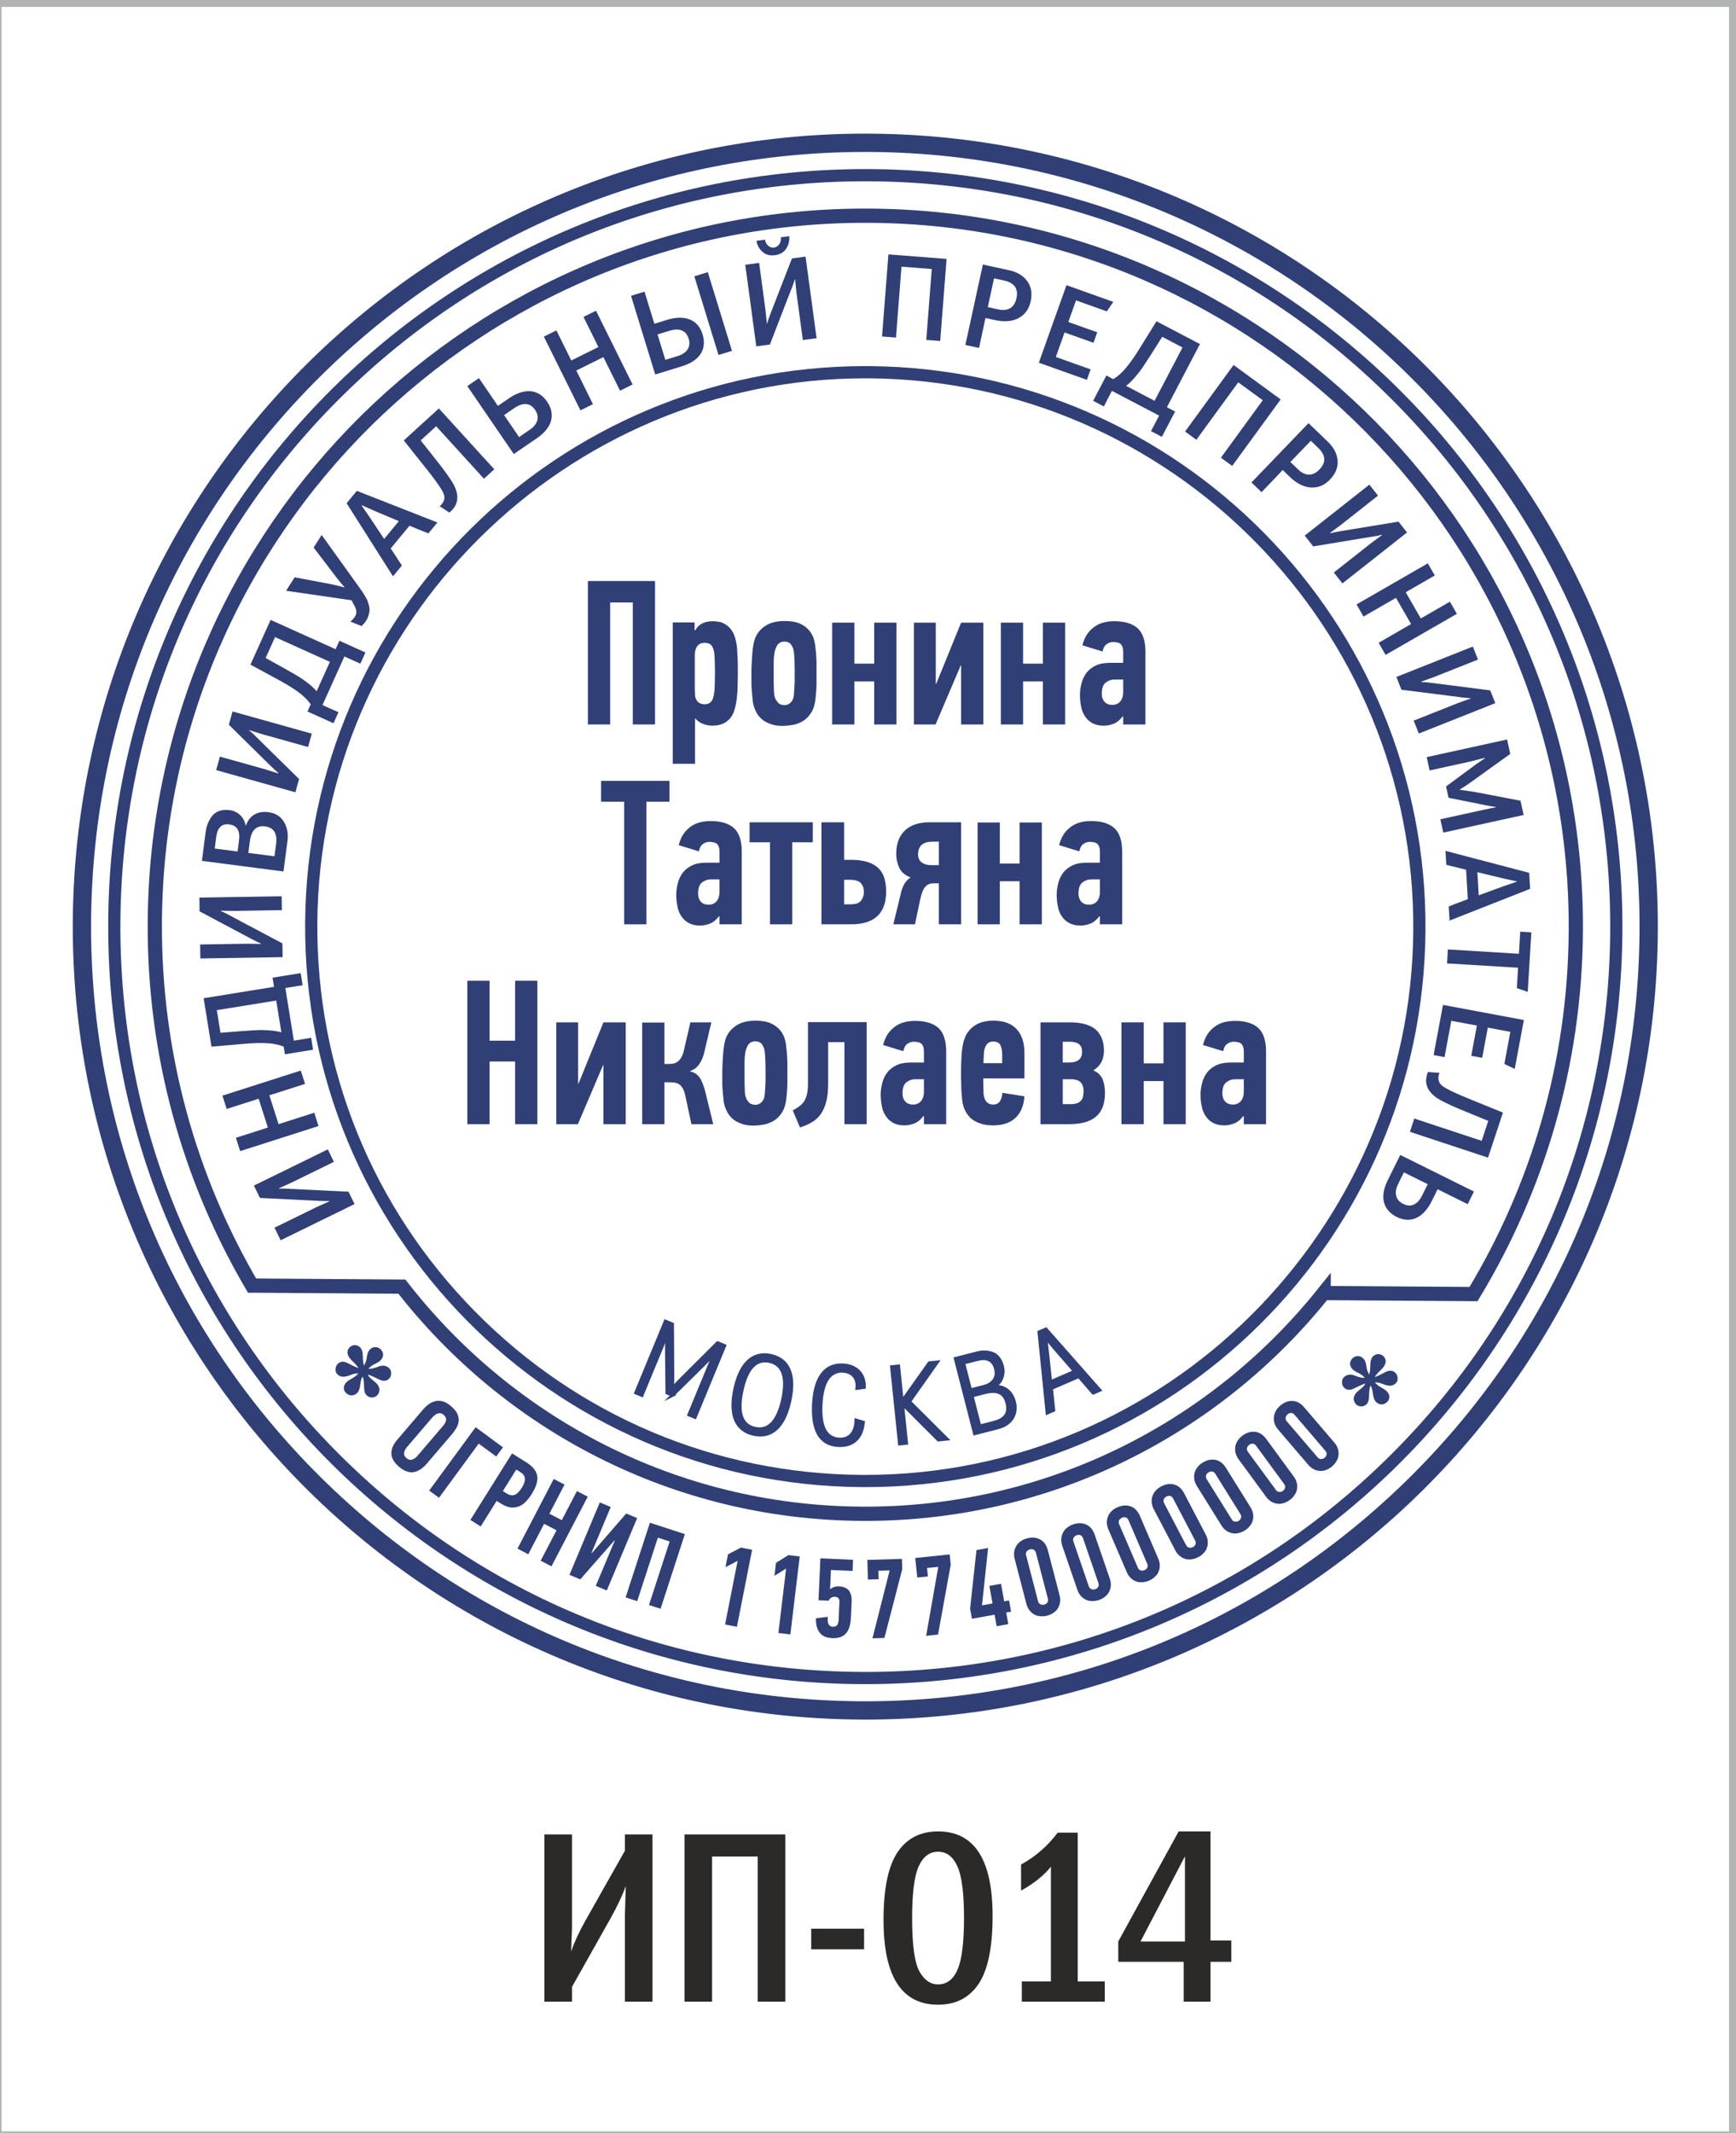 <?xml version="1.0" encoding="UTF-8"?> <svg xmlns="http://www.w3.org/2000/svg" xmlns:xlink="http://www.w3.org/1999/xlink" xmlns:xodm="http://www.corel.com/coreldraw/odm/2003" xml:space="preserve" width="40.852mm" height="50.165mm" version="1.1" style="shape-rendering:geometricPrecision; text-rendering:geometricPrecision; image-rendering:optimizeQuality; fill-rule:evenodd; clip-rule:evenodd" viewBox="0 0 4085.2 5016.5"> <defs> <style type="text/css"> .str0 {stroke:#303F76;stroke-width:33.47;stroke-miterlimit:10} .str2 {stroke:#B2B3B3;stroke-width:20;stroke-miterlimit:22.926} .str1 {stroke:#303F76;stroke-width:7.62;stroke-miterlimit:10} .fil0 {fill:none} .fil3 {fill:none;fill-rule:nonzero} .fil2 {fill:#303F76} .fil1 {fill:#2B2A29;fill-rule:nonzero} </style> </defs> <g id="Слой_x0020_1">  <rect class="fil0" x="-6.33" y="6.35" width="4085.2" height="5016.5"></rect> <g id="_2695102879920"> <path class="fil1" d="M1346.05 4672.91l0 34.89 -64.9 0 0 -393.39 64.9 0 0 220.79c0,2.66 -0.68,20.83 -2.07,54.45 7.97,-22.69 19.29,-47.08 34.04,-73.25l92.54 -163.67 0 -38.32 64.89 0 0 393.39 -64.89 0 0 -204.06c0,-1.86 0.67,-24.49 2.07,-67.73 -8.27,22.51 -19.87,46.99 -34.63,73.53l-91.95 163.37zm264.71 34.89l0 -393.39 237.2 0 0 393.39 -64.9 0 0 -341.5 -107.38 0 0 341.5 -64.92 0zm298.16 -171.63l124.49 0 0 48.4 -124.49 0 0 -48.4zm426.89 -29.77c0,73.32 -10.92,126.39 -32.75,159.24 -21.84,32.82 -53.7,49.26 -95.58,49.26 -85.55,0 -128.34,-66.36 -128.34,-199.08 0,-73.52 10.92,-126.6 32.83,-159.34 21.94,-32.72 53.81,-49.16 95.51,-49.16 85.55,0 128.33,66.37 128.33,199.08zm-67.28 4.71c0,-57.8 -5.1,-98.2 -15.42,-121.32 -10.24,-23.08 -25.48,-34.69 -45.63,-34.69 -19.97,0 -35.11,11.4 -45.54,34.21 -10.33,22.8 -15.52,63.41 -15.52,121.8 0,62.8 5.69,104.47 17,125.14 11.31,20.53 25.95,30.87 44.06,30.87 20.55,0 35.89,-11.7 45.93,-35.1 10.11,-23.41 15.12,-63.7 15.12,-120.91zm220.38 -200.82l47.21 0 0 349.73 63.71 0 0 47.78 -195.28 0 0 -47.78 68.43 0 0 -269.43c-17.71,21.43 -41.11,40.1 -70.21,55.93l0 -61.33c33.83,-18.48 62.54,-43.46 86.14,-74.9zm284.77 -2.97l74.94 0 0 256.58 48.98 0 0 50.11 -48.98 0 0 93.79 -63.13 0 0 -93.79 -153.98 0 0 -47.86 142.17 -258.83zm14.76 258.95l0 -200.37 -104.53 200.37 104.53 0z"></path> <path class="fil2" d="M2035.99 314.31c-1023.87,0.08 -1857.56,826.52 -1864.67,1852.06 -7.16,1029.98 822.01,1870.73 1852,1877.88 4.47,0.04 8.77,0.07 13.22,0.07 1023.88,0 1857.57,-826.54 1864.68,-1852.06 7.16,-1029.99 -822.01,-1870.76 -1852,-1877.9 -4.46,-0.04 -8.77,-0.05 -13.23,-0.05zm0.01 43.04l-0.01 0 12.93 0.04c1004.61,6.98 1816.24,829.96 1809.25,1834.56 -3.33,484.39 -194.54,939.09 -538.32,1280.36 -343.63,341.09 -799.38,528.97 -1283.31,528.97l-12.92 -0.05c-486.65,-3.4 -942.86,-196.09 -1284.59,-542.58 -341.72,-346.51 -528.06,-805.34 -524.67,-1291.99 3.35,-484.38 194.54,-939.06 538.33,-1280.32 343.62,-341.09 799.37,-528.95 1283.31,-528.99z"></path> <path class="fil2" d="M2036 397.66c-978.11,0.09 -1774.53,789.6 -1781.33,1769.27 -6.83,983.96 785.28,1787.13 1769.22,1793.99 4.27,0.03 8.38,0.03 12.64,0.03 978.12,0 1774.54,-789.58 1781.32,-1769.26 6.85,-983.96 -785.26,-1787.15 -1769.21,-1793.98 -4.26,-0.04 -8.37,-0.05 -12.64,-0.05zm0.01 28.69l-0.01 0 12.45 0.06c468.21,3.24 907.14,188.63 1235.92,522.01 328.78,333.38 508.04,774.84 504.81,1243.06 -3.24,466.03 -187.2,903.52 -517.95,1231.85 -330.61,328.19 -769.1,508.95 -1234.7,508.95l-12.44 -0.08c-468.22,-3.23 -907.14,-188.63 -1235.93,-522.01 -328.77,-333.37 -508.05,-774.84 -504.8,-1243.06 3.23,-466.02 187.18,-903.49 517.95,-1231.83 330.6,-328.16 769.09,-508.91 1234.7,-508.95z"></path> <path class="fil2" d="M2036.08 861.08c-723.71,0.07 -1312.97,584.21 -1318,1309.08 -5.06,728.01 581.02,1322.28 1309.04,1327.35 3.15,0.02 6.19,0.02 9.34,0.02 723.7,0 1312.97,-584.2 1318.01,-1309.07 5.06,-728.02 -581.03,-1322.28 -1309.05,-1327.34 -3.15,-0.02 -6.19,-0.04 -9.34,-0.03l0 -0.01zm0 28.7l0 0 9.14 0.03c711.04,4.94 1285.48,587.42 1280.55,1298.44 -4.9,706.12 -583.29,1280.58 -1289.31,1280.58l-9.14 -0.02c-344.44,-2.4 -667.34,-138.78 -909.19,-384.02 -241.87,-245.25 -373.75,-570 -371.36,-914.43 4.9,-706.06 583.29,-1280.52 1289.31,-1280.58z"></path> <path class="fil0 str0" d="M3114.91 3041.12l352.62 2.46c150.68,-249.02 238.51,-540.47 240.7,-852.65 6.42,-923.4 -736.96,-1677.16 -1660.35,-1683.57 -923.39,-6.42 -1677.14,736.95 -1683.56,1660.35 -2.16,312.18 81.61,604.82 228.82,855.91l352.63 2.44c250.66,322.35 640.88,531.12 1080.91,534.19 440.02,3.08 833.12,-200.28 1088.23,-519.13z"></path> <path class="fil2" d="M775.06 2825.47c-3.02,1.18 -12.83,5.68 -29.54,13.26l-99.55 48.72 14.46 29.55 173.92 -85.11 -14.23 -29.07 -112.24 -5.43c-26.63,-1.67 -43.75,-2.3 -51.36,-1.88 -0.36,-0.14 -0.47,-0.37 -0.6,-0.61 6.18,-2.72 16.59,-7.22 31,-13.97l98.82 -48.36 -14.33 -29.31 -173.93 85.11 14.23 29.07 136.95 6.83c11.94,0.47 20.74,0.66 26.29,0.35 -0.13,0.36 0,0.6 0.11,0.85z"></path> <polygon class="fil2" points="523.4,2576.82 533.41,2608.16 608.68,2584.11 630.36,2651.92 555.09,2675.97 565.1,2707.33 749.54,2648.38 739.53,2617.04 655.53,2643.89 633.86,2576.07 717.86,2549.23 707.84,2517.89 "></polygon> <path class="fil2" d="M644.81 2320.96l-165.59 26.78 18.42 113.92 73.01 -6.33c45.24,-4.03 74.63,-3.03 96.88,6.2l2.93 18.09 66.29 -10.71 -4.56 -28.21c-2.41,0.38 -9.06,1.46 -20.46,3.57l-20.24 3.27 -20.01 -123.78 40.74 -6.59 -4.61 -28.48 -66.29 10.71 3.49 21.56zm5.2 32.22l12.1 74.81c-7.75,-2.3 -17.01,-3.81 -27.52,-4.58 -10.77,-0.71 -20.12,-1.12 -27.96,-0.66 -7.85,0.44 -19.51,0.97 -34.91,2.08l-52.86 4.19 -8.61 -53.25 139.76 -22.59z"></path> <path class="fil2" d="M614.15 2220.11c-3.25,-0.22 -14.04,-0.32 -32.38,-0.55l-110.83 1.79 0.54 32.89 193.6 -3.13 -0.52 -32.36 -99.31 -52.6c-23.4,-12.84 -38.63,-20.68 -45.68,-23.54 -0.28,-0.25 -0.28,-0.53 -0.29,-0.81 6.75,0.17 18.08,0.53 33.99,0.54l110.02 -1.78 -0.53 -32.63 -193.61 3.14 0.53 32.36 121.06 64.38c10.62,5.49 18.5,9.42 23.65,11.49 -0.25,0.27 -0.25,0.53 -0.24,0.81z"></path> <path class="fil2" d="M631.71 1910.16c-27,-3.52 -45.5,9.03 -53.08,31.69l-0.53 -0.06c-3.01,-18.62 -17.35,-33.81 -37.94,-36.49 -19.26,-2.52 -34.51,3.93 -42.6,15.92 -8.05,11.74 -11.93,22.66 -13.6,35.5l-8.85 67.92 192 25.02 9.31 -71.41c2.29,-17.64 -0.61,-32.97 -8.47,-45.68 -7.86,-12.73 -19.93,-20.29 -36.24,-22.41zm-92.4 28.76c18.45,2.39 26.08,14.8 23.12,37.54l-3.41 26.2 -53.75 -7 3.55 -27.28c2.86,-21.93 13.11,-31.74 30.49,-29.46zm48.73 39.25c3.34,-25.68 15.18,-37.19 35.77,-34.51 20.6,2.7 29.16,16.32 25.91,41.18l-3.79 29.14 -61.51 -8.01 3.62 -27.8z"></path> <path class="fil2" d="M655.15 1819.16c-3.04,-1.11 -13.36,-4.29 -30.88,-9.74l-106.73 -29.87 -8.87 31.69 186.47 52.17 8.72 -31.16 -80.19 -78.72c-18.77,-18.98 -31.14,-30.84 -37.09,-35.58 -0.19,-0.34 -0.11,-0.6 -0.04,-0.85 6.42,2.07 17.18,5.64 32.43,10.19l105.96 29.64 8.79 -31.43 -186.47 -52.16 -8.72 31.16 97.7 96.23c8.6,8.27 15.04,14.28 19.39,17.75 -0.33,0.18 -0.4,0.44 -0.47,0.68z"></path> <path class="fil2" d="M789.72 1526.91l-152.89 -68.98 -47.47 105.2 64.4 34.98c39.97,21.58 63.94,38.61 77.41,58.59l-7.54 16.73 61.21 27.6 11.75 -26.05c-2.21,-1.02 -8.36,-3.77 -19.04,-8.3l-18.68 -8.43 51.57 -114.3 37.61 16.96 11.86 -26.3 -61.2 -27.61 -8.99 19.91zm-13.42 29.74l-31.16 69.08c-5.2,-6.2 -12.08,-12.56 -20.42,-18.98 -8.59,-6.55 -16.18,-12.04 -22.98,-15.99 -6.79,-3.96 -16.8,-9.95 -30.26,-17.5l-46.4 -25.67 22.18 -49.17 129.04 58.23z"></path> <path class="fil2" d="M810.57 1381.7c-6.92,-2.18 -17.44,-4.74 -31.8,-7.81l-85.38 -16.1 -20.16 31.62 153.97 22.4 7.3 13.62c7.62,14.12 4.6,24.37 -9.89,36.55 3.03,1.28 7.55,3.23 13.51,5.42l12.81 4.98c4.18,-4.06 7.77,-8.16 10.81,-12.94 5.22,-8.18 7.51,-17.27 7.89,-24.4 0.53,-7.34 -3.13,-17.66 -5.73,-24.12 -1.48,-3.18 -3.81,-7.56 -7.06,-12.5 -3.24,-4.95 -5.72,-9.09 -7.94,-12.11 -2.23,-3.02 -5.17,-7.45 -9.32,-12.98l-82.66 -115.11 -18.86 29.56 51.72 67.86c8.22,10.67 15.2,19.29 21.09,25.6l-0.3 0.46z"></path> <path class="fil2" d="M839.66 1154.46l-24.04 29.12 109.18 171.91 20.94 -25.37 -26.26 -40.2 44.11 -53.46c23.95,9.97 38.89,16.01 44.63,17.95l21.11 -25.58 -189.67 -74.37zm64.28 113.19l-34.26 -51.69 -18.88 -27.14 0.52 -0.61 30.41 13.55 56.88 23.87 -34.67 42.02z"></path> <path class="fil2" d="M1032.73 960.64l-82.51 75.22 50.33 63.23c10.65,13.3 18.58,23.58 24.13,31.28 5.58,7.32 10.4,14.6 14.47,21.48 4.28,6.67 6.32,12.13 6.5,16.33 0.39,8.04 -2.21,14.79 -10.96,22.39l22.79 15c3.97,-3.25 7.17,-6.54 9.81,-10.04 11.37,-14.74 11.82,-32.67 1.52,-53.58 -4.88,-9.77 -15.97,-25.93 -33.61,-48.89l-45.27 -57.26 36.47 -33.25 112.45 123.36 24.31 -22.16 -130.43 -143.11z"></path> <path class="fil2" d="M1263.78 1030.39c35.6,-24.37 44.35,-55.52 23.49,-86 -20.87,-30.5 -54.39,-31.73 -89.78,-7.5l-25.81 17.66 -44.63 -65.22 -27.37 18.74 109.34 159.79 54.76 -37.47zm-4.63 -66.44c11.73,17.13 5.8,34.26 -12.22,46.6l-25.38 17.37 -35.33 -51.64 24.26 -16.59c17.81,-12.2 36.03,-14.21 48.67,4.26z"></path> <polygon class="fil2" points="1402.55,730.81 1373.09,745.42 1408.2,816.21 1344.41,847.84 1309.3,777.06 1279.83,791.67 1365.86,965.14 1395.34,950.52 1356.16,871.5 1419.93,839.89 1459.11,918.89 1488.59,904.26 "></polygon> <path class="fil2" d="M1665.61 640.11l-31.7 9.76 56.93 185.06 31.71 -9.74 -56.94 -185.08zm-60.35 221.14c41.25,-12.68 58.85,-39.81 48,-75.13 -10.87,-35.31 -42.52,-46.46 -83.5,-33.85l-29.9 9.19 -23.23 -75.52 -31.7 9.77 56.93 185.04 63.4 -19.5zm15.33 -64.8c6.12,19.85 -4.63,34.44 -25.51,40.85l-29.38 9.04 -18.4 -59.79 28.1 -8.65c20.62,-6.34 38.61,-2.86 45.19,18.55z"></path> <path class="fil2" d="M1804.48 760.31c-0.17,-3.24 -1.34,-13.96 -3.27,-32.21l-14.83 -109.83 -32.6 4.4 25.91 191.88 32.07 -4.33 40.54 -104.81c9.99,-24.75 15.99,-40.8 17.99,-48.14 0.23,-0.31 0.49,-0.34 0.76,-0.37 0.64,6.71 1.63,18.01 3.48,33.81l14.74 109.04 32.34 -4.39 -25.93 -191.87 -32.07 4.35 -49.68 127.8c-4.2,11.18 -7.16,19.47 -8.61,24.84 -0.3,-0.23 -0.58,-0.2 -0.84,-0.17zm16.76 -178.05c-10.69,1.45 -19.58,-7.97 -21.02,-18.65l-20.05 2.7c1.3,9.62 5.7,17.99 13.5,25.39 7.8,7.38 17.7,10.13 29.99,8.46 12.56,-1.69 21.38,-6.97 26.93,-16.15 5.57,-9.19 7.82,-18.76 6.48,-28.64l-19.51 2.64c1.48,10.96 -4.82,22.7 -16.32,24.25z"></path> <polygon class="fil2" points="2227.51,608.95 2090.66,598.32 2075.65,791.36 2108.46,793.91 2121.41,627.21 2192.66,632.74 2179.71,799.44 2212.51,801.99 "></polygon> <path class="fil2" d="M2425.38 709c4.19,-19.23 1.33,-35.32 -8.29,-48.16 -9.62,-12.87 -23.81,-21.19 -42.78,-25.33l-61.4 -13.37 -41.18 189.2 32.14 7c8.67,-39.79 13.77,-63.24 15.06,-70.41l22.92 4.99c21.61,4.7 39.88,3.16 54.82,-4.63 15.27,-8 24.75,-21.11 28.71,-39.29zm-33.41 -7.54c-5.22,23.97 -21.89,30.84 -42.97,26.24l-24.51 -5.34 14.74 -67.71 23.98 5.21c23.98,5.22 33.64,19.2 28.76,41.6z"></path> <polygon class="fil2" points="2566.43,868.74 2484.64,839.57 2505.2,781.92 2573.27,806.2 2582.06,781.55 2513.98,757.28 2532.09,706.48 2604.49,732.3 2619.88,710.02 2509.64,670.7 2444.6,853.07 2557.64,893.39 "></polygon> <path class="fil2" d="M2745.91 957.79l77.83 -148.59 -102.25 -53.55 -38.69 62.23c-23.89,38.64 -42.29,61.57 -63.02,73.84l-16.24 -8.51 -31.16 59.49 25.32 13.27c1.12,-2.16 4.25,-8.13 9.39,-18.53l9.51 -18.15 111.09 58.18 -19.15 36.55 25.57 13.4 31.15 -59.5 -19.35 -10.13zm-28.91 -15.14l-67.13 -35.15c6.49,-4.84 13.25,-11.34 20.15,-19.31 7.04,-8.17 12.96,-15.42 17.3,-21.97 4.35,-6.56 10.92,-16.2 19.25,-29.19l28.35 -44.82 47.77 25.02 -65.69 125.42z"></path> <polygon class="fil2" points="3013.74,939.37 2902.84,858.49 2788.74,1014.92 2815.32,1034.3 2913.85,899.22 2971.59,941.34 2873.06,1076.43 2899.64,1095.82 "></polygon> <path class="fil2" d="M3129.49 1128.1c13.65,-14.18 19.65,-29.37 18.2,-45.36 -1.46,-15.99 -9.18,-30.54 -23.17,-43.99l-45.28 -43.56 -134.25 139.54 23.72 22.81c28.23,-29.35 44.87,-46.65 49.73,-52.08l16.91 16.26c15.93,15.33 32.29,23.61 49.11,24.8 17.18,1.2 32.13,-5.01 45.03,-18.42zm-24.5 -23.95c-17,17.7 -34.8,14.81 -50.35,-0.15l-18.07 -17.39 48.05 -49.95 17.68 17.01c17.69,17.02 18.59,33.97 2.69,50.48z"></path> <path class="fil2" d="M3129.63 1253.46c2.71,-1.79 11.35,-8.28 26.08,-19.19l87.05 -68.62 -20.37 -25.83 -152.06 119.86 20.03 25.43 110.87 -18.38c26.38,-3.98 43.25,-6.96 50.59,-8.99 0.38,0.05 0.55,0.26 0.72,0.47 -5.46,3.98 -14.69,10.56 -27.36,20.19l-86.41 68.12 20.2 25.62 152.07 -119.86 -20.04 -25.42 -135.31 22.19c-11.76,2.06 -20.41,3.73 -25.77,5.22 0.04,-0.39 -0.12,-0.6 -0.29,-0.81z"></path> <polygon class="fil2" points="3428.37,1443.64 3411.95,1415.12 3343.48,1454.57 3307.95,1392.88 3376.42,1353.45 3360,1324.93 3192.22,1421.57 3208.64,1450.09 3285.05,1406.07 3320.59,1467.76 3244.17,1511.76 3260.59,1540.28 "></polygon> <path class="fil2" d="M3344.56 1603.1c3.11,-0.95 13.23,-4.68 30.47,-10.94l103.03 -40.91 -12.15 -30.56 -179.96 71.44 11.94 30.08 111.49 14.06c26.42,3.72 43.45,5.67 51.06,5.84 0.36,0.16 0.45,0.4 0.55,0.64 -6.36,2.24 -17.09,5.92 -31.99,11.55l-102.26 40.6 12.05 30.33 179.96 -71.45 -11.94 -30.08 -136.01 -17.38c-11.87,-1.38 -20.63,-2.25 -26.19,-2.37 0.15,-0.35 0.05,-0.6 -0.05,-0.85z"></path> <path class="fil2" d="M3585.46 1916.74l-7.33 -33.46 -102.03 -19.59c-22.34,-3.65 -35.76,-5.68 -40.27,-6.07l-0.23 -1.05c9.06,-5.3 18.46,-11.51 28.7,-18.99l44.11 -31.77 45.57 -32.63 -7.46 -33.98 -189.13 41.48 6.87 31.36 97.2 -21.33 19.85 -5.18c7.84,-2 12.33,-2.98 13.11,-3.16l0.17 0.79c-9.4,6.21 -17.08,11.48 -23.03,15.82l-68.67 50.68 5.84 26.59 82.03 16.54c10.15,2.19 20.17,3.84 29.88,5.32l-0.16 0.58c-6.11,1.06 -15.65,2.88 -29.08,5.82l-101.94 22.36 6.87 31.35 189.13 -41.48z"></path> <path class="fil2" d="M3600.73 2090.52l-2.21 -37.7 -196.99 -51.65 1.93 32.84 46.59 11.59 4.07 69.17c-24.33,9 -39.39,14.75 -44.91,17.25l1.94 33.1 189.58 -74.6zm-124.13 -39.19l60.29 14.57 32.29 7.02 0.04 0.8 -31.51 10.75 -57.92 21.23 -3.19 -54.37z"></path> <polygon class="fil2" points="3595.09,2332.8 3603.64,2192.83 3577.53,2191.25 3574.35,2243.2 3407.2,2233 3405.19,2265.84 3572.35,2276.03 3569.42,2323.95 "></polygon> <polygon class="fil2" points="3399.33,2486.21 3415.27,2400.85 3475.45,2412.09 3462.18,2483.13 3487.89,2487.93 3501.17,2416.89 3554.18,2426.8 3540.07,2502.35 3564.5,2514.05 3585.99,2399 3395.65,2363.46 3373.62,2481.41 "></polygon> <path class="fil2" d="M3501.7 2722.73l35.05 -106.01 -74.86 -30.42c-15.79,-6.36 -27.74,-11.45 -36.37,-15.44 -8.44,-3.64 -16.22,-7.64 -23.13,-11.63 -7,-3.74 -11.45,-7.47 -13.68,-11.05 -4.27,-6.81 -5.32,-13.97 -1.42,-24.9l-27.2 -1.89c-1.87,4.78 -3.06,9.23 -3.64,13.56 -2.69,18.43 5.71,34.27 24.92,47.45 9.06,6.11 26.65,14.78 53.29,26.14l67.52 27.71 -15.49 46.86 -158.5 -52.4 -10.33 31.23 183.84 60.79z"></path> <path class="fil2" d="M3265.63 2775.8c-19.17,38.66 -11.59,70.12 21.5,86.53 33.1,16.42 62.96,1.13 82.01,-37.29l13.91 -28.02 70.78 35.11 14.74 -29.72 -173.46 -86.04 -29.48 59.43zm36.48 55.73c-18.59,-9.23 -21.79,-27.06 -12.09,-46.63l13.67 -27.55 56.04 27.8 -13.05 26.34c-9.6,19.33 -24.52,29.98 -44.57,20.04z"></path> <polygon class="fil2" points="1541.47,1703.87 1541.47,1366.52 1383.46,1366.52 1383.46,1703.87 1435.81,1703.87 1435.81,1416.95 1489.13,1416.95 1489.13,1703.87 "></polygon> <path class="fil2" d="M1653.42 1465.89c-7.27,3.39 -13.08,8.73 -17.45,16.96l-1.45 -0.95 0 -17.95 -51.38 0 0 332.49 52.35 0 0 -106.14 1.45 0c5.34,6.3 11.15,10.17 18.42,12.6 6.79,2.42 13.57,3.88 20.36,3.88 9.2,0 16.96,-1.46 23.26,-3.88 6.31,-2.43 11.63,-5.81 15.99,-10.18 4.37,-4.37 7.76,-9.19 10.19,-14.54 2.42,-5.33 3.87,-10.66 5.33,-16.48 2.43,-9.21 3.88,-21.33 4.85,-36.35 0.48,-14.54 0.96,-29.08 0.96,-43.14 0,-11.15 0,-21.81 -0.48,-32.47 -0.48,-10.67 -0.97,-19.39 -1.45,-26.67 -1.45,-12.59 -3.88,-22.77 -7.28,-31.01 -3.87,-8.24 -8.23,-14.54 -13.57,-18.91 -5.33,-4.36 -10.66,-7.74 -16.96,-9.68 -6.3,-1.46 -13.09,-2.42 -19.38,-2.42 -9.21,-0.01 -16.97,1.45 -23.76,4.84zm23.76 57.18c2.42,4.37 3.87,11.16 4.36,21.34 0.48,10.17 0.96,22.29 0.96,36.84 0,15.5 -0.48,28.59 -0.96,39.73 -0.98,11.16 -2.43,18.91 -4.85,24.24 -3.4,7.27 -9.7,11.14 -18.42,11.14 -10.18,0 -17.45,-4.36 -20.84,-13.56 -1.46,-2.43 -1.94,-6.3 -1.94,-11.15 -0.48,-4.36 -0.48,-9.7 -0.48,-15.01l0 -76.11c0,-8.24 1.93,-15.51 5.81,-20.83 3.88,-5.34 9.69,-7.76 17.45,-7.76 10.17,0 16.48,3.87 18.91,11.13z"></path> <path class="fil2" d="M1800.77 1472.19c-11.64,7.75 -19.87,17.92 -24.23,30.05 -1.46,3.88 -2.91,9.21 -3.89,15.51 -0.96,6.29 -1.94,13.57 -2.42,20.84 -0.48,7.27 -0.96,15.02 -1.45,23.26 -0.49,8.25 -0.49,16.49 -0.49,24.25 0,5.31 0,10.65 0,16.47 0,6.3 0,12.11 0.49,17.94 0.49,5.81 0.97,11.14 1.45,16.48 0.49,5.32 0.97,10.17 1.46,14.53 1.45,7.26 3.39,14.54 6.78,20.84 2.91,6.79 7.27,12.62 13.09,17.94 5.33,5.31 12.6,9.21 20.84,12.12 8.24,3.39 17.94,4.84 29.08,4.84 8.24,0 16.48,-0.97 24.72,-2.43 8.25,-1.45 16.48,-4.83 23.75,-9.2 7.27,-4.36 13.57,-11.15 18.91,-19.39 5.32,-8.24 8.72,-19.38 10.17,-32.47 0.49,-7.27 1.46,-14.54 1.94,-21.82 0.48,-7.27 0.48,-15.01 0.48,-22.29l0 -12.59c0,-9.22 0,-19.88 0,-31.04 -0.48,-11.14 -0.96,-21.8 -2.42,-31.01 -0.48,-9.21 -2.42,-17.44 -4.85,-25.2 -2.9,-7.76 -7.26,-14.55 -13.08,-20.36 -5.81,-5.82 -13.09,-10.67 -21.82,-14.05 -9.21,-3.4 -19.86,-4.85 -32.95,-4.85 -18.9,0 -33.93,3.87 -45.56,11.63zm63.01 47.49c1.46,2.42 2.91,5.34 3.39,8.74 1.46,5.32 1.94,13.57 2.43,24.24 0.47,10.65 0.47,21.8 0.47,32.94 0,6.29 0,12.13 0,18.42 -0.47,6.3 -0.47,11.64 -0.96,16.96 -0.48,5.34 -0.49,10.18 -0.97,13.58 -0.49,3.87 -0.97,6.3 -1.45,7.75 -1.45,4.37 -3.88,8.24 -7.27,11.16 -3.88,3.39 -8.24,4.84 -13.57,4.84 -6.3,0 -11.64,-1.95 -15.03,-5.82 -3.39,-3.39 -6.3,-8.23 -7.75,-13.57 -1.46,-4.85 -1.94,-11.14 -1.94,-19.39 -0.49,-8.23 -0.49,-16.48 -0.49,-25.2l0 -3.89c0,-9.2 0,-17.92 0,-25.19 0,-7.27 0,-13.56 0.49,-19.39 0.48,-5.81 1.45,-11.14 2.42,-15.51 1.45,-4.36 2.9,-8.73 5.33,-12.6 3.88,-5.81 9.69,-8.72 16.97,-8.72 8.72,-0.01 14.54,3.38 17.93,10.67l0 -0.02z"></path> <polygon class="fil2" points="2109.5,1703.87 2109.5,1464.43 2057.16,1464.43 2057.16,1560.89 2010.63,1560.89 2010.63,1464.43 1958.28,1464.43 1958.28,1703.87 2010.63,1703.87 2010.63,1602.57 2057.16,1602.57 2057.16,1703.87 "></polygon> <polygon class="fil2" points="2314.05,1703.87 2314.05,1464.43 2261.71,1464.43 2203.06,1608.38 2202.09,1608.38 2202.09,1464.43 2150.71,1464.43 2150.71,1703.87 2201.6,1703.87 2260.74,1565.25 2261.71,1565.25 2261.71,1703.87 "></polygon> <polygon class="fil2" points="2506.46,1703.87 2506.46,1464.43 2454.12,1464.43 2454.12,1560.89 2407.59,1560.89 2407.59,1464.43 2355.24,1464.43 2355.24,1703.87 2407.59,1703.87 2407.59,1602.57 2454.12,1602.57 2454.12,1703.87 "></polygon> <path class="fil2" d="M2643.13 1685.45l0 18.42 52.35 0 0 -171.09c0,-25.69 -6.3,-44.12 -18.42,-55.26 -12.6,-11.15 -31.02,-16.47 -54.77,-16.47 -20.35,-0.01 -36.83,4.84 -49.44,15.02 -13.08,10.17 -21.32,23.75 -25.68,41.68l47.5 14.54c1.45,-8.25 4.84,-14.06 9.69,-17.45 4.85,-3.39 9.7,-4.85 14.54,-4.85 9.21,0 16,1.95 19.38,5.82 3.4,4.37 4.85,9.7 4.85,16.97l0 26.15 -30.53 0c-13.57,0 -24.72,1.96 -33.93,6.32 -9.21,4.36 -16.48,10.18 -21.81,16.96 -5.33,7.28 -9.21,15.03 -11.64,24.24 -2.42,9.21 -3.87,18.42 -3.87,27.62 0,10.19 0.97,19.4 2.91,28.12 1.45,8.72 4.85,16.48 9.21,22.79 4.36,6.76 10.17,12.11 17.44,15.98 7.27,3.87 16,5.82 26.67,5.82 8.72,0 16.95,-1.95 24.71,-5.33 7.76,-3.4 14.06,-9.21 19.39,-16.47l1.45 0.47zm0 -57.68c0,9.21 -2.42,16.49 -6.78,21.81 -4.36,5.33 -11.15,8.25 -19.39,8.25 -7.26,-0.02 -13.09,-2.44 -17.45,-6.79 -4.36,-4.85 -6.78,-11.15 -6.78,-19.39 0,-12.61 2.91,-21.33 9.21,-26.17 6.29,-4.85 13.08,-7.28 20.35,-7.28l20.84 0 0 29.57z"></path> <polygon class="fil2" points="1575.4,1885.5 1575.4,1836.55 1414.48,1836.55 1414.48,1885.5 1468.76,1885.5 1468.76,2173.9 1521.11,2173.9 1521.11,1885.5 "></polygon> <path class="fil2" d="M1693.18 2155.47l0 18.43 52.34 0 0 -171.11c0,-25.68 -6.3,-44.11 -18.42,-55.25 -12.6,-11.15 -31.02,-16.48 -54.76,-16.48 -20.37,0 -36.84,4.85 -49.45,15.03 -13.08,10.17 -21.32,23.75 -25.68,41.68l47.5 14.55c1.45,-8.26 4.85,-14.05 9.69,-17.46 4.84,-3.39 9.69,-4.84 14.54,-4.84 9.21,-0.01 15.99,1.93 19.39,5.83 3.39,4.34 4.85,9.68 4.85,16.94l0 26.18 -30.54 0c-13.57,0 -24.72,1.94 -33.93,6.3 -9.21,4.37 -16.47,10.18 -21.81,16.96 -5.33,7.28 -9.21,15.03 -11.63,24.24 -2.43,9.21 -3.88,18.42 -3.88,27.63 0.01,10.17 0.97,19.38 2.9,28.11 1.47,8.72 4.85,16.48 9.21,22.79 4.37,6.78 10.19,12.11 17.46,15.98 7.27,3.88 15.99,5.82 26.65,5.82 8.73,0 16.97,-1.94 24.73,-5.33 7.74,-3.4 14.05,-9.21 19.38,-16.47l1.46 0.47zm0 -57.67c0,9.21 -2.43,16.47 -6.79,21.82 -4.36,5.31 -11.15,8.23 -19.39,8.23 -7.27,0 -13.08,-2.42 -17.44,-6.79 -4.37,-4.84 -6.8,-11.15 -6.8,-19.38 0,-12.6 2.91,-21.33 9.21,-26.18 6.31,-4.85 13.09,-7.27 20.37,-7.27l20.84 0 0 29.57z"></path> <polygon class="fil2" points="1912.72,1980.99 1912.72,1933.97 1763.92,1933.97 1763.92,1980.99 1811.92,1980.99 1811.92,2173.9 1864.26,2173.9 1864.26,1980.99 "></polygon> <path class="fil2" d="M1986.4 2126.88l0 -57.68 13.57 0c12.12,0 20.84,2.43 25.69,7.75 4.85,5.33 7.27,12.13 7.27,20.36 0,7.75 -1.93,14.54 -6.3,20.36 -4.36,6.29 -12.6,9.21 -25.68,9.21l-14.55 0zm16.48 47.02c54.78,0 82.4,-25.69 82.4,-77.07 0.01,-11.15 -1.46,-21.33 -3.88,-30.54 -2.42,-9.2 -7.27,-16.97 -13.57,-23.75 -6.3,-6.3 -15.02,-11.63 -25.69,-15.02 -10.66,-3.39 -23.75,-5.34 -39.74,-5.34l-16 0 0 -88.21 -53.31 0 0 239.93 69.79 0z"></path> <path class="fil2" d="M2153.13 2173.9l12.12 -57.68c3.39,-15.52 7.27,-25.7 12.6,-31.01 4.85,-5.35 11.15,-7.77 18.91,-7.77l12.59 0 0 96.46 52.35 0 0 -239.93 -74.64 0c-24.73,0 -44.11,6.3 -57.68,19.39 -13.57,13.08 -20.36,31.02 -20.36,54.77 0,12.13 2.42,22.78 7.27,32.96 4.85,10.18 13.57,17.45 26.66,22.78 -6.3,3.87 -11.63,9.21 -15.03,15.5 -3.38,6.31 -6.29,13.58 -7.75,20.85l-17.94 73.68 50.9 0zm56.22 -194.36l0 55.25 -16.97 0c-9.68,0 -17.44,-1.94 -23.26,-6.32 -5.81,-4.34 -8.72,-10.65 -8.72,-18.88 0,-10.18 2.91,-17.45 8.72,-22.79 5.82,-4.85 14.06,-7.26 24.24,-7.26l15.99 0z"></path> <polygon class="fil2" points="2451.71,2173.9 2451.71,1934.46 2399.36,1934.46 2399.36,2030.91 2352.82,2030.91 2352.82,1934.46 2300.48,1934.46 2300.48,2173.9 2352.82,2173.9 2352.82,2072.59 2399.36,2072.59 2399.36,2173.9 "></polygon> <path class="fil2" d="M2588.38 2155.47l0 18.43 52.34 0 0 -171.11c0,-25.68 -6.3,-44.11 -18.42,-55.25 -12.6,-11.15 -31.02,-16.48 -54.76,-16.48 -20.37,0 -36.84,4.85 -49.44,15.03 -13.09,10.17 -21.33,23.75 -25.69,41.68l47.5 14.55c1.45,-8.26 4.85,-14.05 9.69,-17.46 4.85,-3.39 9.69,-4.84 14.54,-4.84 9.21,-0.01 15.99,1.93 19.39,5.83 3.39,4.34 4.85,9.68 4.85,16.94l0 26.18 -30.54 0c-13.57,0 -24.71,1.94 -33.93,6.3 -9.21,4.37 -16.47,10.18 -21.81,16.96 -5.33,7.28 -9.21,15.03 -11.63,24.24 -2.42,9.21 -3.88,18.42 -3.88,27.63 0.01,10.17 0.97,19.38 2.91,28.11 1.46,8.72 4.84,16.48 9.2,22.79 4.37,6.78 10.19,12.11 17.46,15.98 7.27,3.88 15.99,5.82 26.65,5.82 8.73,0 16.97,-1.94 24.73,-5.33 7.75,-3.4 14.05,-9.21 19.38,-16.47l1.46 0.47zm0 -57.67c0,9.21 -2.43,16.47 -6.79,21.82 -4.36,5.31 -11.15,8.23 -19.39,8.23 -7.27,0 -13.08,-2.42 -17.44,-6.79 -4.37,-4.84 -6.8,-11.15 -6.8,-19.38 0.01,-12.6 2.91,-21.33 9.21,-26.18 6.31,-4.85 13.09,-7.27 20.37,-7.27l20.84 0 0 29.57z"></path> <polygon class="fil2" points="1264.49,2643.9 1264.49,2306.54 1212.14,2306.54 1212.14,2447.59 1152.04,2447.59 1152.04,2306.54 1099.69,2306.54 1099.69,2643.9 1152.04,2643.9 1152.04,2496.55 1212.14,2496.55 1212.14,2643.9 "></polygon> <polygon class="fil2" points="1472.41,2643.9 1472.41,2404.45 1420.06,2404.45 1361.42,2548.41 1360.45,2548.41 1360.45,2404.45 1309.07,2404.45 1309.07,2643.9 1359.96,2643.9 1419.1,2505.28 1420.06,2505.28 1420.06,2643.9 "></polygon> <path class="fil2" d="M1563.54 2643.9l0 -98.4 14.53 0c4.85,0 9.21,0.49 13.09,1.45 3.39,0.98 6.79,2.91 9.69,5.34 2.91,2.42 5.33,6.3 7.76,11.14 1.93,4.85 3.87,11.14 5.33,19.4l13.09 61.07 51.37 0 -18.9 -77.07c-2.91,-11.63 -6.79,-21.81 -11.63,-30.54 -5.33,-8.23 -13.09,-14.05 -23.76,-16.48l0.01 -0.96c8.24,-2.42 15.51,-7.76 21.32,-15.99 5.34,-7.76 9.7,-17.46 12.12,-28.6 2.43,-11.64 5.34,-23.27 8.24,-34.9 2.42,-11.63 5.33,-23.27 8.24,-34.91l-49.44 0 -14.54 63.03c-1.45,7.74 -3.88,14.05 -6.3,18.41 -2.42,4.85 -5.33,8.24 -8.72,10.66 -3.4,2.42 -6.79,4.36 -10.18,4.86 -3.39,0.48 -7.27,0.95 -10.66,0.95l-10.66 0 0 -97.41 -52.35 0 0 238.95 52.35 0z"></path> <path class="fil2" d="M1732.2 2412.22c-11.63,7.75 -19.88,17.93 -24.24,30.05 -1.45,3.87 -2.9,9.21 -3.87,15.51 -0.97,6.29 -1.94,13.57 -2.42,20.84 -0.49,7.27 -0.98,15.02 -1.45,23.27 -0.49,8.23 -0.49,16.47 -0.49,24.22 0,5.34 0,10.66 0,16.47 0,6.32 0,12.13 0.49,17.95 0.47,5.81 0.96,11.15 1.45,16.46 0.48,5.35 0.97,10.2 1.45,14.56 1.46,7.27 3.39,14.53 6.78,20.84 2.91,6.78 7.27,12.6 13.09,17.93 5.34,5.33 12.6,9.2 20.85,12.12 8.23,3.4 17.93,4.85 29.07,4.85 8.25,0 16.48,-0.97 24.73,-2.43 8.23,-1.45 16.48,-4.84 23.74,-9.21 7.27,-4.36 13.58,-11.14 18.9,-19.38 5.34,-8.24 8.73,-19.39 10.19,-32.47 0.48,-7.27 1.45,-14.55 1.93,-21.82 0.49,-7.27 0.49,-15.03 0.49,-22.29l0 -12.6c0,-9.21 0,-19.87 0,-31.03 -0.49,-11.14 -0.97,-21.8 -2.42,-31 -0.49,-9.22 -2.43,-17.47 -4.85,-25.21 -2.91,-7.76 -7.27,-14.55 -13.09,-20.37 -5.82,-5.81 -13.09,-10.66 -21.81,-14.06 -9.21,-3.39 -19.87,-4.84 -32.96,-4.84 -18.9,0 -33.92,3.87 -45.56,11.64zm63.01 47.49c1.45,2.43 2.9,5.35 3.39,8.74 1.46,5.32 1.94,13.56 2.42,24.22 0.49,10.66 0.49,21.81 0.49,32.96 0,6.3 0,12.11 0,18.42 -0.48,6.3 -0.49,11.63 -0.97,16.96 -0.48,5.33 -0.48,10.19 -0.97,13.56 -0.48,3.89 -0.97,6.32 -1.46,7.77 -1.45,4.36 -3.87,8.24 -7.26,11.14 -3.88,3.4 -8.24,4.85 -13.58,4.85 -6.29,0 -11.63,-1.94 -15.02,-5.81 -3.39,-3.4 -6.3,-8.24 -7.76,-13.57 -1.45,-4.85 -1.93,-11.14 -1.93,-19.39 -0.49,-8.24 -0.49,-16.48 -0.49,-25.19l0 -3.89c0,-9.22 0,-17.94 0,-25.2 0,-7.26 0,-13.58 0.49,-19.39 0.48,-5.82 1.45,-11.15 2.42,-15.52 1.45,-4.36 2.91,-8.72 5.34,-12.59 3.87,-5.82 9.69,-8.72 16.95,-8.72 8.74,-0.01 14.55,3.38 17.94,10.65z"></path> <path class="fil2" d="M1987.14 2450.99l0 192.91 52.34 0 0 -239.92 -138.13 0 0 142.5c0,10.17 -0.48,18.41 -1.93,24.72 -1.47,6.78 -3.4,12.6 -5.83,16.96 -2.9,4.85 -6.78,9.21 -11.14,12.61 -4.36,3.37 -10.18,7.26 -16.97,10.65l16.97 40.23c10.66,-3.39 20.35,-7.27 28.6,-12.6 8.23,-4.85 15.02,-11.15 20.84,-19.39 5.32,-7.76 9.69,-17.44 12.6,-29.56 2.91,-11.64 4.36,-25.69 4.36,-42.66l0 -96.45 38.29 0z"></path> <path class="fil2" d="M2174.23 2625.48l0 18.42 52.35 0 0 -171.11c0,-25.68 -6.31,-44.1 -18.42,-55.25 -12.6,-11.14 -31.02,-16.48 -54.77,-16.48 -20.36,0 -36.84,4.84 -49.43,15.03 -13.1,10.18 -21.33,23.76 -25.69,41.69l47.49 14.54c1.46,-8.25 4.85,-14.06 9.7,-17.45 4.84,-3.39 9.69,-4.85 14.54,-4.85 9.21,0 15.99,1.94 19.38,5.82 3.4,4.36 4.85,9.69 4.85,16.95l0 26.18 -30.54 0c-13.57,0 -24.71,1.94 -33.92,6.31 -9.21,4.36 -16.48,10.17 -21.82,16.96 -5.32,7.27 -9.21,15.03 -11.63,24.24 -2.42,9.2 -3.87,18.41 -3.87,27.62 0,10.17 0.97,19.38 2.91,28.12 1.45,8.72 4.84,16.47 9.21,22.77 4.36,6.79 10.17,12.11 17.44,16 7.27,3.87 15.99,5.81 26.66,5.81 8.72,0 16.97,-1.94 24.72,-5.33 7.76,-3.4 14.05,-9.19 19.39,-16.48l1.45 0.49zm0 -57.69c0,9.2 -2.42,16.49 -6.79,21.82 -4.36,5.33 -11.14,8.24 -19.38,8.24 -7.27,-0.01 -13.09,-2.42 -17.45,-6.79 -4.36,-4.85 -6.79,-11.15 -6.79,-19.38 0.01,-12.61 2.92,-21.33 9.21,-26.18 6.3,-4.86 13.09,-7.26 20.36,-7.26l20.84 0 0 29.55z"></path> <path class="fil2" d="M2410.74 2536.29l0 -59.61c0,-24.24 -6.29,-43.14 -18.41,-56.23 -12.12,-13.08 -30.05,-19.87 -54.28,-19.87 -18.42,0 -33.45,3.87 -44.6,11.64 -11.14,7.75 -19.39,17.93 -23.75,31.01 -3.39,8.25 -5.33,20.36 -6.78,35.88 -0.98,15.5 -1.45,31.01 -1.45,46.52 0,6.3 0,12.61 0.47,19.39 0,7.27 0,14.05 0.49,20.35 0.49,6.8 0.97,13.09 1.46,18.91 0.48,5.82 1.45,10.66 2.42,14.54 1.46,5.82 3.88,11.63 7.27,17.45 3.39,5.81 7.75,11.15 13.09,15.51 5.81,4.37 12.59,8.24 20.84,10.66 7.75,2.91 17.44,4.36 29.08,4.36 22.77,0 40.72,-5.81 53.31,-17.93 12.61,-12.12 19.39,-29.08 20.84,-50.41l-51.85 -8.23c-1.46,18.41 -8.73,27.62 -21.33,27.62 -11.15,-0.01 -17.93,-5.33 -21.33,-16.48 -1.45,-4.38 -1.94,-10.67 -1.94,-18.9 -0.48,-8.73 -0.48,-16.97 -0.48,-26.18l96.93 0zm-73.67 -86.76c8.73,0 14.55,2.91 17.46,9.21 2.41,6.32 3.87,13.08 3.87,21.33l0 20.35 -44.11 0c0.49,-8.72 0.49,-16.47 0.97,-22.78 0.49,-6.29 1.46,-11.14 2.91,-14.05 3.4,-9.21 9.69,-14.06 18.9,-14.06z"></path> <path class="fil2" d="M2515.92 2643.9c28.6,0 49.45,-5.83 63.5,-17.94 14.05,-12.11 20.84,-30.53 20.84,-56.23 0.01,-11.14 -1.94,-21.8 -5.33,-31.01 -3.88,-9.21 -11.15,-16.48 -21.33,-20.84l-0.49 -0.49c8.25,-5.33 14.55,-11.64 18.91,-19.87 3.87,-7.76 5.82,-16.48 5.82,-26.17 0,-21.82 -6.31,-38.28 -19.39,-49.92 -13.08,-11.16 -33.45,-16.98 -61.08,-16.98l-68.82 0 0 239.45 67.37 0zm32.97 -66.41c-0.49,3.88 -1.94,7.27 -4.37,10.18 -2.42,2.91 -5.33,5.34 -9.2,6.79 -3.89,1.45 -9.21,2.42 -16.49,2.42l-17.93 0 0 -58.64 17.94 0c11.63,0 19.38,2.4 24.22,7.26 4.37,4.85 6.79,11.64 6.79,19.87 0,4.36 -0.49,8.73 -0.97,12.12l0.01 0zm-9.7 -85.3c-4.36,4.36 -12.61,6.78 -24.24,6.78l-14.05 0 0 -48.95 17.94 0c10.17,0.48 17.44,2.91 21.31,6.78 4.37,3.89 6.31,9.7 6.31,17.46 0,7.75 -2.42,13.57 -7.27,17.93z"></path> <polygon class="fil2" points="2790.26,2643.9 2790.26,2404.45 2737.91,2404.45 2737.91,2500.91 2691.38,2500.91 2691.38,2404.45 2639.04,2404.45 2639.04,2643.9 2691.38,2643.9 2691.38,2542.58 2737.91,2542.58 2737.91,2643.9 "></polygon> <path class="fil2" d="M2926.93 2625.48l0 18.42 52.34 0 0 -171.11c0,-25.68 -6.3,-44.1 -18.42,-55.25 -12.6,-11.14 -31.02,-16.48 -54.76,-16.48 -20.37,0 -36.84,4.84 -49.44,15.03 -13.09,10.18 -21.33,23.76 -25.69,41.69l47.5 14.54c1.45,-8.25 4.85,-14.06 9.69,-17.45 4.85,-3.39 9.69,-4.85 14.54,-4.85 9.21,0 15.99,1.94 19.39,5.82 3.39,4.36 4.85,9.69 4.85,16.95l0 26.18 -30.54 0c-13.57,0 -24.71,1.94 -33.93,6.31 -9.21,4.36 -16.47,10.17 -21.81,16.96 -5.33,7.27 -9.21,15.03 -11.63,24.24 -2.42,9.2 -3.87,18.41 -3.87,27.62 0,10.17 0.96,19.38 2.9,28.12 1.46,8.72 4.84,16.47 9.2,22.77 4.37,6.79 10.19,12.11 17.46,16 7.27,3.87 15.99,5.81 26.65,5.81 8.73,0 16.97,-1.94 24.73,-5.33 7.75,-3.4 14.05,-9.19 19.38,-16.48l1.46 0.49zm0 -57.69c0,9.2 -2.43,16.49 -6.79,21.82 -4.36,5.33 -11.15,8.24 -19.39,8.24 -7.27,-0.01 -13.08,-2.42 -17.44,-6.79 -4.37,-4.85 -6.8,-11.15 -6.8,-19.38 0.01,-12.61 2.91,-21.33 9.21,-26.18 6.31,-4.86 13.09,-7.26 20.37,-7.26l20.84 0 0 29.55z"></path> <path class="fil2" d="M1582.78 3281.31l70.12 -68.94 27.74 -28.3 0.44 0.18 -8.67 19.73 -50.99 123.44 14.14 5.85 69.48 -168.21 -16.35 -6.74 -82.16 81.78c-15.99,16.17 -24.13,24.59 -24.64,25.2 0.82,-7.62 1.23,-16.76 1,-28.1l-0.72 -122.88 -16.35 -6.76 -69.48 168.2 14.14 5.85 48.87 -118.31c0.29,-0.7 3.35,-8.75 9.18,-24.73l0.44 0.18c-0.25,3.74 -0.45,17.36 -0.15,41.08l0.92 96.08 13.04 5.4z"></path> <path class="fil0 str1" d="M1582.78 3281.29l70.12 -68.91 27.74 -28.31 0.44 0.19 -8.68 19.72 -50.98 123.44 14.13 5.85 69.49 -168.19 -16.35 -6.76 -82.16 81.78c-15.99,16.15 -24.64,25.21 -24.64,25.21 0.82,-7.62 0.99,-16.77 0.99,-28.12l-0.71 -122.88 -16.35 -6.74 -69.48 168.2 14.14 5.84 48.87 -118.31c0,0 3.34,-8.75 9.18,-24.73l0.44 0.2c0,3.72 -0.15,17.36 -0.15,41.07l0.92 96.07 13.04 5.38z"></path> <path class="fil2 str1" d="M1858.37 3294.6c12.9,-59.7 -1.77,-97.11 -44.54,-106.34 -42.3,-9.14 -71.39,19.05 -84.23,78.51 -12.91,59.7 1.77,97.11 44.53,106.36 42.3,9.13 71.38,-19.07 84.24,-78.53zm-47.2 -92.91c32.96,7.13 41.78,39.87 31.06,89.43 -10.69,49.54 -32.04,75.79 -65.44,68.57 -32.02,-6.93 -42.47,-36.67 -31.07,-89.42 11.4,-52.78 33.2,-75.54 65.45,-68.58z"></path> <path class="fil2 str1" d="M1983.93 3210.63c-43.22,-2.36 -65.88,31.16 -69.15,90.9 -3.46,63.02 15.85,95.54 57.63,97.81 34.37,1.88 55.28,-16.77 58.99,-54.13l-16.73 -4.97c-0.6,28.65 -14.72,46.14 -39.8,44.79 -31.75,-1.73 -46.05,-29.19 -43.15,-82.33 2.35,-47.33 17.76,-79.49 51.2,-78.16 22.93,1.25 36.49,15.95 33.95,40.44l16.89 -2.4c0.75,-31.18 -19.04,-50.26 -49.83,-51.95z"></path> <polygon class="fil2 str1" points="2123.47,3301.82 2208.14,3386.33 2228.12,3384.26 2139.97,3296.53 2205.4,3203.67 2186.85,3205.57 2122.83,3295.75 2114.29,3213.06 2098.37,3214.71 2117.05,3395.73 2132.98,3394.1 "></polygon> <path class="fil2 str1" d="M2386.85 3297.23c-6.11,-23.82 -23.19,-37.49 -46.73,-35.92l-0.12 -0.48c16.57,-9.49 23.47,-28.79 18.69,-47.45 -4.29,-16.69 -13.98,-27.55 -25.68,-30.82 -11.47,-3.33 -21.83,-3.31 -32.71,-0.51l-51.89 13.3 45.21 176.27 54.43 -13.97c15.97,-4.09 27.1,-11.66 33.93,-22.55 6.77,-11.17 8.46,-23.89 4.87,-37.87zm-43.64 -77.78c5.54,21.61 -7.21,36.38 -28.29,41.8l-31.27 8 -16.36 -63.82 32.41 -8.32c23.64,-6.07 38.14,1.47 43.51,22.34zm-25.98 55.59c27.79,-7.13 46.05,-1.34 52.66,24.44 6.56,25.52 -5.16,39.51 -31.33,46.24l-33.12 8.49 -18.32 -71.44 30.11 -7.73z"></path> <path class="fil2 str1" d="M2587.9 3269.44l-126.6 -143.43 -16.02 6.93 19.13 190.07 14.91 -6.47 -5.31 -51.29 64.71 -28.07 33.83 38.93 15.35 -6.67zm-122.99 -86.44c-1.91,-18.22 -3.5,-30.25 -4.38,-36.51l0.66 -0.27 23.36 27.99 44.59 51.11 -57.03 24.75 -7.2 -67.07z"></path> <path class="fil2" d="M982.06 3424.38c-3.62,4.25 -7.73,7.01 -12.13,8.49 -4.41,1.47 -9.01,0.33 -13.45,-3.47 -4.43,-3.78 -6.25,-7.78 -5.49,-12.36 0.61,-4.39 2.36,-8.47 5.45,-12.1l60.33 -70.59c1.55,-1.83 3.31,-3.45 5.61,-5.34 1.92,-1.84 4.08,-3.15 6.64,-4.09 2.19,-0.93 4.61,-1.3 7.26,-1.14 2.46,0.37 5,1.48 7.63,3.72 4.64,3.98 6.48,8.36 5.71,12.92 -0.97,4.41 -3.26,8.73 -6.54,12.56l-61.02 71.4zm81.43 -51.16c5,-5.87 8.7,-11.41 11.65,-16.92 2.76,-5.67 4.21,-11.06 4.36,-16.51 0.13,-5.48 -1.43,-11.02 -4.12,-16.44 -3.06,-5.39 -7.81,-10.87 -14.07,-16.21 -6.05,-5.18 -11.98,-8.85 -17.97,-10.83 -5.79,-1.8 -11.66,-2.28 -17.04,-1.29 -5.56,1.19 -10.84,3.29 -16.22,6.73 -5.17,3.6 -10.09,8.12 -14.75,13.57l-60.33 70.6c-9.65,11.3 -14.44,22.21 -13.99,32.73 0.08,10.51 6.16,20.96 18.06,31.13 11.7,9.98 23.13,14.18 33.92,12.58 10.79,-1.59 21.38,-8.26 31.89,-20.57l58.61 -68.57z"></path> <polygon class="fil2" points="1167.76,3425.58 1183.61,3403.97 1119.21,3356.74 1009.99,3505.66 1033.1,3522.61 1126.47,3395.29 "></polygon> <path class="fil2" d="M1204.93 3418.33l-98.03 156.5 24.29 15.21 37.61 -60.04 9.89 6.2c8.09,5.08 15.54,8.18 22.49,9.09 6.71,0.76 13.1,0.06 19.15,-2.1 6.05,-2.16 11.4,-5.7 16.55,-10.92 5.16,-5.23 9.91,-11.33 14.56,-18.75 10.42,-16.64 14.65,-30.9 12.78,-42.41 -2.1,-11.64 -10.27,-22.08 -24.66,-31.1l-34.63 -21.68zm19.05 43.56c7.42,4.64 11.19,10.13 11.3,16.45 0.02,5.97 -2.44,12.89 -7.22,20.53 -5.5,8.77 -10.79,14.22 -16.39,16.65 -5.6,2.46 -12.4,1.32 -19.82,-3.33l-8.55 -5.34 31.69 -50.6 8.99 5.64z"></path> <polygon class="fil2" points="1297.76,3683.88 1383.06,3520.09 1357.65,3506.86 1321.98,3575.33 1292.8,3560.14 1328.47,3491.66 1303.06,3478.42 1217.75,3642.21 1243.16,3655.44 1280.42,3583.9 1309.6,3599.11 1272.34,3670.64 "></polygon> <polygon class="fil2" points="1446.72,3623.13 1401.98,3729.81 1427.92,3740.69 1499.33,3570.39 1473.64,3559.62 1392.91,3652.64 1391.93,3652.23 1437.18,3544.33 1411.49,3533.54 1340.07,3703.84 1365.52,3714.52 1445.98,3622.82 "></polygon> <polygon class="fil2" points="1554.47,3783.72 1611.63,3608.11 1529.38,3581.34 1472.22,3756.94 1499.47,3765.81 1548.09,3616.45 1575.84,3625.49 1527.22,3774.84 "></polygon> <polygon class="fil2" points="1734.12,3826.15 1769.87,3644.97 1743.58,3639.79 1713.13,3655.68 1707.17,3685.88 1735.8,3670.98 1706.27,3820.65 "></polygon> <polygon class="fil2" points="1859.92,3844.04 1881.91,3660.66 1855.3,3657.48 1826.13,3675.63 1822.46,3706.19 1849.89,3689.17 1831.73,3840.64 "></polygon> <path class="fil2" d="M1990.66 3841.74c6.99,-7.92 11.01,-20.49 11.79,-37.99l1.7 -38.17c0.43,-9.55 -1.59,-17.59 -6.08,-24.17 -4.76,-6.33 -12.58,-9.87 -23.98,-10.37 -3.44,-0.15 -6.91,0.22 -10.4,1.13 -3.77,1.15 -6.77,2.89 -9.26,5.16 -0.27,-0.01 -0.54,-0.03 -0.53,-0.29 -0.25,-0.01 -0.25,-0.01 -0.52,-0.02l1.99 -44.53 50.9 2.27 1.16 -26.22 -76.86 -3.45 -4.41 98.6 23.85 1.05c1.48,-3.37 3.72,-5.93 6.44,-7.4 2.45,-1.22 5.13,-1.89 8.05,-1.76 7.69,0.33 11.23,4.22 10.88,11.91l-1.95 43.73c-0.54,6.09 -2.04,10 -4.52,12.02 -2.49,2 -5.44,2.94 -8.63,2.8 -4.5,-0.2 -7.88,-1.95 -9.87,-4.97 -1.99,-3 -2.84,-7.81 -2.52,-14.72l0.16 -3.71 -27.77 3.28c-0.63,14.05 2.05,25.32 8.33,33.57 6,8.24 15.89,12.67 29.94,13.29 14.05,0.62 24.85,-3.14 32.11,-11.04z"></path> <polygon class="fil2" points="2123.19,3690.52 2122.49,3666.38 2041.06,3668.78 2042.42,3714.91 2067.61,3714.18 2067.03,3694.3 2093.55,3693.5 2053.1,3853.17 2081.21,3852.35 "></polygon> <polygon class="fil2" points="2237.29,3679.89 2234.79,3655.87 2153.77,3664.29 2158.55,3710.22 2183.62,3707.61 2181.56,3687.83 2207.96,3685.07 2179.46,3847.29 2207.44,3844.38 "></polygon> <polygon class="fil2" points="2379.34,3790.52 2374.57,3764.15 2363.08,3766.22 2355.62,3724.95 2328.2,3729.94 2335.67,3771.19 2310.86,3775.67 2325.25,3640.68 2297.84,3645.64 2282.88,3783.43 2287.18,3807.21 2340.45,3797.56 2345.36,3824.71 2372.77,3819.75 2367.86,3792.59 "></polygon> <path class="fil2" d="M2465.86 3646.16c-3.14,-12.08 -9.21,-20.64 -18.14,-25.44 -8.93,-4.81 -19.3,-5.67 -30.6,-2.72 -5.64,1.47 -10.58,3.58 -14.74,6.58 -4.41,3.06 -7.91,6.45 -10.37,10.65 -2.73,4.28 -4.56,8.86 -5.33,14.28 -0.78,5.42 -0.41,11.08 1.13,16.98l27.57 105.79c1.54,5.9 3.97,11.04 7.23,15.11 3.32,4.34 7.16,7.46 11.61,9.86 4.21,2.47 8.93,3.71 14.21,3.98 5.08,0.6 10.42,0.02 16.07,-1.45 5.14,-1.34 10.06,-3.45 14.22,-6.45 4.48,-2.81 7.98,-6.19 10.45,-10.4 2.72,-4.28 4.55,-8.86 5.33,-14.28 0.85,-5.15 0.47,-10.81 -1.07,-16.71l-27.57 -105.78zm0.05 113.77c0.86,3.34 0.57,6.43 -1.02,8.76 -1.76,2.66 -4.07,4.35 -7.41,5.22 -3.34,0.87 -6.42,0.59 -9.27,-0.87 -2.78,-1.19 -4.55,-3.75 -5.42,-7.09l-28.1 -107.84c-0.87,-3.34 -0.58,-6.43 1.2,-9.08 1.84,-2.4 4.4,-4.16 7.74,-5.03 3.33,-0.88 6.16,-0.5 8.95,0.67 2.59,1.52 4.35,4.08 5.22,7.43l28.11 107.83z"></path> <path class="fil2" d="M2576.12 3609.61c-4.06,-11.79 -10.76,-19.86 -20.03,-23.98 -9.27,-4.11 -19.67,-4.19 -30.71,-0.39 -5.52,1.9 -10.28,4.38 -14.19,7.68 -4.17,3.41 -7.41,7.04 -9.55,11.42 -2.39,4.47 -3.86,9.18 -4.23,14.64 -0.37,5.47 0.43,11.07 2.42,16.85l35.52 103.38c1.98,5.77 4.8,10.7 8.35,14.52 3.66,4.08 7.7,6.9 12.34,8.97 4.38,2.13 9.17,3 14.45,2.87 5.13,0.2 10.41,-0.77 15.93,-2.66 5.02,-1.72 9.77,-4.2 13.68,-7.51 4.26,-3.15 7.5,-6.78 9.63,-11.16 2.4,-4.48 3.87,-9.18 4.24,-14.65 0.45,-5.2 -0.35,-10.81 -2.33,-16.59l-35.52 -103.39zm8.67 113.45c1.12,3.26 1.06,6.38 -0.33,8.82 -1.57,2.78 -3.74,4.65 -7.01,5.77 -3.26,1.12 -6.36,1.07 -9.31,-0.17 -2.86,-0.98 -4.81,-3.4 -5.93,-6.65l-36.21 -105.4c-1.12,-3.26 -1.07,-6.36 0.5,-9.16 1.66,-2.54 4.07,-4.48 7.33,-5.6 3.26,-1.12 6.12,-0.97 8.98,0 2.7,1.31 4.65,3.74 5.77,7.01l36.21 105.38z"></path> <path class="fil2" d="M2682.45 3565.27c-4.94,-11.45 -12.22,-19 -21.78,-22.4 -9.54,-3.39 -19.93,-2.69 -30.65,1.92 -5.37,2.31 -9.93,5.13 -13.58,8.73 -3.89,3.7 -6.85,7.56 -8.66,12.1 -2.04,4.63 -3.15,9.45 -3.12,14.91 0.05,5.48 1.28,11.02 3.69,16.62l43.2 100.4c2.41,5.64 5.58,10.32 9.43,13.87 3.94,3.79 8.19,6.3 12.97,8 4.53,1.81 9.37,2.31 14.63,1.78 5.13,-0.17 10.31,-1.54 15.68,-3.85 4.87,-2.09 9.43,-4.92 13.08,-8.52 4.01,-3.45 6.96,-7.32 8.77,-11.85 2.05,-4.64 3.16,-9.45 3.11,-14.92 0.06,-5.22 -1.16,-10.76 -3.58,-16.36l-43.19 -100.43zm17.19 112.48c1.36,3.16 1.54,6.27 0.32,8.81 -1.36,2.89 -3.37,4.92 -6.54,6.29 -3.17,1.36 -6.27,1.53 -9.3,0.52 -2.93,-0.76 -5.06,-3.02 -6.42,-6.18l-44.04 -102.38c-1.36,-3.16 -1.54,-6.26 -0.19,-9.16 1.46,-2.65 3.72,-4.77 6.9,-6.14 3.16,-1.36 6.02,-1.44 8.95,-0.67 2.78,1.12 4.92,3.37 6.27,6.54l44.05 102.37z"></path> <path class="fil2" d="M2786.61 3512.21c-5.78,-11.05 -13.63,-18.02 -23.41,-20.7 -9.78,-2.64 -20.08,-1.15 -30.42,4.27 -5.17,2.71 -9.5,5.87 -12.88,9.74 -3.59,3.98 -6.25,8.08 -7.71,12.72 -1.68,4.78 -2.43,9.66 -1.97,15.11 0.46,5.45 2.11,10.88 4.94,16.29l50.72 96.83c2.83,5.41 6.36,9.85 10.45,13.1 4.22,3.48 8.66,5.65 13.54,6.99 4.66,1.45 9.53,1.59 14.73,0.67 5.1,-0.58 10.17,-2.34 15.33,-5.04 4.71,-2.46 9.04,-5.64 12.41,-9.49 3.73,-3.75 6.38,-7.83 7.83,-12.49 1.69,-4.78 2.43,-9.65 1.97,-15.11 -0.33,-5.22 -1.98,-10.65 -4.81,-16.05l-50.72 -96.84zm25.71 110.85c1.6,3.04 2.01,6.12 1,8.75 -1.13,2.99 -3,5.17 -6.05,6.76 -3.06,1.59 -6.13,2.03 -9.24,1.25 -2.97,-0.54 -5.27,-2.63 -6.87,-5.71l-51.7 -98.7c-1.6,-3.06 -2.02,-6.14 -0.89,-9.11 1.25,-2.76 3.35,-5.06 6.41,-6.67 3.05,-1.59 5.89,-1.88 8.88,-1.35 2.85,0.9 5.15,3 6.76,6.05l51.7 98.73z"></path> <path class="fil2" d="M2885 3452.32c-6.6,-10.58 -14.94,-16.94 -24.9,-18.87 -9.95,-1.92 -20.11,0.35 -30.02,6.52 -4.95,3.09 -9.04,6.57 -12.11,10.68 -3.29,4.23 -5.63,8.52 -6.73,13.26 -1.33,4.89 -1.7,9.82 -0.84,15.22 0.87,5.39 2.92,10.7 6.14,15.87l57.82 92.77c3.23,5.18 7.08,9.35 11.4,12.28 4.47,3.15 9.05,4.99 14.03,5.94 4.76,1.12 9.62,0.9 14.74,-0.42 5.03,-0.95 9.96,-3.07 14.91,-6.17 4.51,-2.8 8.59,-6.29 11.66,-10.39 3.43,-4.02 5.78,-8.3 6.88,-13.04 1.33,-4.89 1.7,-9.82 0.83,-15.22 -0.72,-5.18 -2.76,-10.46 -6,-15.64l-57.81 -92.79zm33.92 108.63c1.82,2.92 2.46,5.96 1.65,8.66 -0.91,3.06 -2.59,5.37 -5.52,7.19 -2.93,1.82 -5.97,2.46 -9.13,1.93 -3,-0.32 -5.45,-2.23 -7.26,-5.16l-58.95 -94.58c-1.82,-2.92 -2.47,-5.96 -1.57,-9.02 1.05,-2.84 2.97,-5.29 5.89,-7.11 2.93,-1.83 5.74,-2.33 8.76,-2.02 2.91,0.69 5.36,2.59 7.19,5.51l58.94 94.6z"></path> <path class="fil2" d="M2979.8 3384.46c-7.38,-10.05 -16.18,-15.78 -26.25,-16.94 -10.07,-1.17 -20.02,1.85 -29.43,8.76 -4.71,3.45 -8.53,7.22 -11.28,11.55 -2.97,4.49 -4.97,8.93 -5.72,13.74 -0.95,4.97 -0.96,9.91 0.32,15.24 1.27,5.32 3.71,10.43 7.31,15.36l64.66 88.15c3.6,4.92 7.75,8.78 12.29,11.38 4.69,2.81 9.4,4.3 14.44,4.88 4.82,0.74 9.66,0.15 14.66,-1.54 4.95,-1.33 9.7,-3.82 14.4,-7.28 4.29,-3.13 8.09,-6.92 10.85,-11.24 3.13,-4.25 5.13,-8.7 5.87,-13.52 0.96,-4.98 0.96,-9.92 -0.32,-15.24 -1.1,-5.1 -3.54,-10.22 -7.15,-15.14l-64.65 -88.16zm42.01 105.74c2.04,2.79 2.91,5.77 2.3,8.52 -0.67,3.12 -2.18,5.55 -4.97,7.59 -2.78,2.04 -5.76,2.91 -8.94,2.61 -3.02,-0.08 -5.6,-1.81 -7.65,-4.59l-65.9 -89.85c-2.03,-2.8 -2.91,-5.78 -2.23,-8.89 0.82,-2.93 2.54,-5.52 5.32,-7.55 2.79,-2.03 5.55,-2.75 8.58,-2.66 2.97,0.47 5.55,2.18 7.59,4.96l65.9 89.86z"></path> <path class="fil2" d="M3068.99 3309.78c-8.11,-9.47 -17.32,-14.5 -27.45,-14.92 -10.13,-0.41 -19.82,3.35 -28.7,10.94 -4.43,3.81 -7.95,7.85 -10.37,12.37 -2.62,4.69 -4.29,9.26 -4.67,14.13 -0.58,5.03 -0.2,9.97 1.46,15.17 1.66,5.2 4.48,10.13 8.45,14.77l71.08 83.05c3.96,4.63 8.39,8.18 13.12,10.42 4.89,2.45 9.69,3.58 14.76,3.78 4.86,0.39 9.64,-0.56 14.5,-2.62 4.83,-1.71 9.39,-4.55 13.82,-8.36 4.03,-3.43 7.55,-7.5 9.97,-12.01 2.79,-4.48 4.47,-9.06 4.84,-13.92 0.58,-5.04 0.21,-9.96 -1.45,-15.17 -1.5,-5.01 -4.31,-9.94 -8.28,-14.57l-71.08 -83.06zm49.83 102.3c2.24,2.62 3.33,5.52 2.93,8.31 -0.43,3.17 -1.76,5.71 -4.38,7.94 -2.62,2.25 -5.53,3.34 -8.73,3.28 -3.02,0.14 -5.72,-1.38 -7.96,-4l-72.47 -84.67c-2.24,-2.62 -3.33,-5.53 -2.9,-8.7 0.62,-2.96 2.14,-5.66 4.76,-7.91 2.62,-2.24 5.32,-3.15 8.35,-3.29 2.99,0.22 5.7,1.75 7.93,4.37l72.47 84.67z"></path> <path class="fil2" d="M3216.56 3248.8c-5.33,0.97 -15.97,5.4 -31.9,13.31 -9.08,4.46 -15.96,3.42 -20.64,-3.1 -1.88,-2.63 -2.59,-5.88 -2.12,-9.74 0.47,-3.86 2.28,-6.92 5.44,-9.19 5.4,-3.87 11.71,-4.36 18.91,-1.45 12.89,5.31 22.89,6.89 30,4.76l1.01 -1.93c-5.17,-7.2 -11.36,-12.39 -18.59,-15.58 -7.22,-3.17 -12.1,-6.52 -14.63,-10.05 -2.96,-4.13 -3.91,-7.97 -2.87,-11.5 1.05,-3.54 3.11,-6.4 6.19,-8.61 2.86,-2.04 6.18,-2.84 9.97,-2.39 3.8,0.47 7.21,2.8 10.23,7.01 1.88,2.63 3.33,7.83 4.38,15.61 1.03,7.79 4.21,15.39 9.54,22.83l2.95 -0.41c3,-8.49 4.35,-17.58 4.05,-27.27 -0.29,-9.68 2,-16.27 6.88,-19.78 3.3,-2.38 6.78,-3.23 10.44,-2.57 3.66,0.66 6.64,2.6 8.95,5.82 4.87,6.81 2.22,15.06 -8,24.76 -10.21,9.7 -15.94,17.15 -17.21,22.37l1.29 1.81c5.36,-0.46 15.38,-4.64 30.05,-12.56 9.59,-5.16 16.85,-4.31 21.78,2.55 2.21,3.07 3.04,6.45 2.48,10.12 -0.54,3.68 -2.43,6.68 -5.65,8.99 -5.26,3.77 -13.09,3.48 -23.48,-0.89 -10.41,-4.34 -19.01,-5.33 -25.84,-2.97l-0.79 1.76c5.71,6.93 12.09,12.27 19.13,16.03 7.05,3.77 11.56,7.04 13.55,9.82 1.94,2.71 3.09,5.29 3.46,7.76 0.61,4.78 -1.52,8.92 -6.38,12.41 -3.52,2.53 -7.21,3.26 -11.04,2.2 -3.84,-1.06 -6.83,-3.09 -8.98,-6.09 -2.21,-3.08 -3.82,-8.78 -4.83,-17.09 -1.02,-8.31 -2.87,-14.34 -5.56,-18.1 -0.59,-0.83 -1.16,-1.53 -1.69,-2.11 -0.53,-0.58 -1.2,-1.27 -1.99,-2.07l-2.44 0.22c-3.39,8.92 -4.94,18.29 -4.63,28.12 0.32,9.84 -1.69,16.33 -6.03,19.43 -3.58,2.56 -7.23,3.49 -10.98,2.75 -3.74,-0.73 -6.59,-2.44 -8.52,-5.15 -3.07,-4.27 -3.85,-8.64 -2.31,-13.09 1.54,-4.46 4.65,-8.47 9.34,-12.07 6.38,-4.92 10.68,-8.67 12.86,-11.26 2.18,-2.59 4.04,-6.42 5.58,-11.51l-1.36 -1.91z"></path> <path class="fil0 str1" d="M3216.56 3248.8c-5.33,0.97 -15.98,5.42 -31.9,13.31 -9.08,4.47 -15.96,3.43 -20.64,-3.09 -1.88,-2.64 -2.12,-5.88 -2.12,-9.75 0,-3.86 2.27,-6.92 5.44,-9.18 5.39,-3.87 11.71,-4.36 18.91,-1.45 12.89,5.31 22.88,6.88 30,4.75l1 -1.92c-5.16,-7.2 -11.35,-12.4 -18.58,-15.59 -7.22,-3.17 -12.11,-6.52 -14.63,-10.04 -2.96,-4.14 -3.91,-7.98 -2.87,-11.5 1.05,-3.55 3.11,-6.41 6.19,-8.63 2.86,-2.03 6.18,-2.84 9.96,-2.37 3.81,0.46 7.21,2.78 10.24,7 1.88,2.62 3.32,7.82 4.38,15.62 1.03,7.79 4.2,15.38 9.54,22.82l2.95 -0.4c3,-8.5 4.04,-17.58 4.04,-27.27 0,-9.71 2.01,-16.3 6.89,-19.79 3.3,-2.38 6.78,-3.23 10.44,-2.57 3.66,0.66 6.64,2.59 8.95,5.81 4.87,6.82 2.22,15.07 -8,24.78 -10.21,9.69 -15.94,17.16 -17.21,22.37l1.28 1.78c5.37,-0.44 15.39,-4.62 30.06,-12.53 9.59,-5.19 16.85,-4.34 21.77,2.54 2.21,3.08 2.49,6.46 2.49,10.12 0,3.67 -2.43,6.69 -5.65,8.99 -5.26,3.77 -13.1,3.48 -23.48,-0.87 -10.42,-4.35 -19.01,-5.36 -25.84,-2.99l-0.79 1.75c5.71,6.94 12.09,12.28 19.13,16.04 7.05,3.77 11.55,7.04 13.54,9.83 1.94,2.7 3.47,5.28 3.47,7.74 0.61,4.78 -1.53,8.94 -6.38,12.42 -3.52,2.52 -7.21,3.26 -11.04,2.21 -3.85,-1.07 -6.83,-3.09 -8.98,-6.1 -2.21,-3.08 -3.82,-8.77 -4.83,-17.09 -1.03,-8.31 -2.87,-14.34 -5.56,-18.1 0,0 -1.69,-2.11 -1.69,-2.11 0,0 -1.21,-1.28 -1.99,-2.07l-2.44 0.23c-3.4,8.9 -4.63,18.28 -4.63,28.12 0,9.83 -1.69,16.3 -6.03,19.42 -3.58,2.55 -7.23,3.47 -10.98,2.75 -3.74,-0.73 -6.59,-2.44 -8.52,-5.16 -3.07,-4.25 -3.85,-8.64 -2.31,-13.07 1.54,-4.47 4.65,-8.47 9.33,-12.08 6.38,-4.92 10.69,-8.67 12.87,-11.26 2.18,-2.59 4.03,-6.41 5.58,-11.5l-1.36 -1.92z"></path> <path class="fil2" d="M860.62 3229.62c1.54,5.09 3.41,8.92 5.59,11.52 2.18,2.58 6.46,6.33 12.85,11.26 4.7,3.59 7.81,7.62 9.35,12.06 1.53,4.46 0.76,8.82 -2.31,13.1 -1.93,2.7 -4.77,4.42 -8.52,5.14 -3.75,0.73 -7.4,-0.18 -10.98,-2.75 -4.34,-3.11 -6.35,-9.6 -6.04,-19.42 0.32,-9.84 -1.23,-19.21 -4.62,-28.13l-2.44 -0.22c-0.8,0.81 -1.47,1.49 -1.99,2.08 -0.54,0.57 -1.1,1.28 -1.7,2.1 -2.68,3.75 -4.54,9.79 -5.55,18.11 -1.02,8.31 -2.62,14 -4.83,17.08 -2.15,3 -5.15,5.04 -8.98,6.09 -3.84,1.07 -7.52,0.33 -11.04,-2.21 -4.87,-3.48 -6.99,-7.62 -6.38,-12.4 0.36,-2.48 1.51,-5.06 3.45,-7.76 1.99,-2.78 6.51,-6.05 13.56,-9.81 7.04,-3.78 13.4,-9.11 19.13,-16.04l-0.79 -1.75c-6.83,-2.36 -15.45,-1.38 -25.84,2.97 -10.4,4.36 -18.22,4.65 -23.48,0.88 -3.23,-2.31 -5.11,-5.3 -5.66,-8.99 -0.55,-3.67 0.27,-7.05 2.47,-10.12 4.95,-6.87 12.21,-7.72 21.8,-2.55 14.67,7.92 24.68,12.1 30.05,12.55l1.29 -1.8c-1.27,-5.21 -7.01,-12.66 -17.22,-22.37 -10.21,-9.7 -12.88,-17.95 -7.99,-24.76 2.31,-3.22 5.28,-5.16 8.94,-5.82 3.66,-0.65 7.14,0.2 10.45,2.57 4.87,3.5 7.16,10.09 6.87,19.79 -0.3,9.68 1.06,18.78 4.06,27.26l2.94 0.41c5.33,-7.43 8.52,-15.04 9.55,-22.83 1.03,-7.79 2.5,-12.99 4.38,-15.61 3.01,-4.21 6.43,-6.54 10.22,-6.98 3.79,-0.47 7.12,0.31 9.97,2.36 3.08,2.21 5.14,5.08 6.19,8.61 1.05,3.53 0.09,7.37 -2.87,11.5 -2.53,3.52 -7.4,6.88 -14.64,10.05 -7.22,3.19 -13.41,8.38 -18.58,15.58l1.02 1.92c7.1,2.15 17.1,0.56 30,-4.74 7.2,-2.92 13.5,-2.43 18.91,1.44 3.15,2.27 4.96,5.33 5.44,9.2 0.47,3.85 -0.24,7.1 -2.12,9.73 -4.68,6.53 -11.57,7.57 -20.64,3.11 -15.94,-7.91 -26.57,-12.35 -31.9,-13.32l-1.37 1.91z"></path> <path class="fil0 str1" d="M860.62 3229.63c1.54,5.08 3.41,8.91 5.59,11.5 2.18,2.59 6.46,6.34 12.85,11.27 4.7,3.59 7.81,7.6 9.35,12.06 1.53,4.47 0.76,8.83 -2.31,13.1 -1.93,2.7 -4.77,4.43 -8.52,5.15 -3.75,0.73 -7.4,-0.19 -10.98,-2.77 -4.34,-3.09 -6.05,-9.57 -6.05,-19.41 0,-9.84 -1.22,-19.22 -4.61,-28.12l-2.44 -0.23c-0.81,0.79 -1.99,2.08 -1.99,2.08 0,0 -1.7,2.1 -1.7,2.1 -2.68,3.77 -4.54,9.79 -5.55,18.12 -1.02,8.3 -2.62,13.99 -4.83,17.07 -2.15,3.01 -5.15,5.04 -8.98,6.09 -3.84,1.07 -7.52,0.32 -11.04,-2.19 -4.87,-3.49 -6.99,-7.62 -6.38,-12.42 0,-2.46 1.51,-5.06 3.44,-7.76 1.99,-2.78 6.52,-6.05 13.57,-9.81 7.03,-3.76 13.39,-9.11 19.12,-16.03l-0.78 -1.75c-6.83,-2.37 -15.46,-1.38 -25.84,2.97 -10.4,4.35 -18.22,4.65 -23.48,0.87 -3.24,-2.32 -5.66,-5.3 -5.66,-8.98 0,-3.68 0.27,-7.07 2.46,-10.14 4.96,-6.85 12.22,-7.71 21.81,-2.54 14.67,7.92 24.68,12.1 30.05,12.56l1.29 -1.81c-1.27,-5.2 -7.01,-12.65 -17.22,-22.37 -10.21,-9.69 -12.89,-17.95 -7.99,-24.75 2.31,-3.23 5.28,-5.17 8.94,-5.83 3.66,-0.65 7.14,0.2 10.45,2.57 4.86,3.51 6.86,10.1 6.86,19.78 0,9.69 1.06,18.8 4.07,27.28l2.94 0.41c5.33,-7.43 8.52,-15.05 9.55,-22.85 1.03,-7.76 2.49,-12.98 4.38,-15.6 3.01,-4.19 6.43,-6.53 10.21,-7 3.8,-0.45 7.13,0.34 9.98,2.38 3.08,2.2 5.14,5.08 6.19,8.61 1.05,3.55 0.08,7.38 -2.87,11.5 -2.54,3.54 -7.41,6.88 -14.64,10.05 -7.23,3.18 -13.41,8.39 -18.58,15.58l1.02 1.93c7.1,2.13 17.1,0.55 30,-4.75 7.2,-2.92 13.49,-2.43 18.91,1.43 3.15,2.29 5.44,5.34 5.44,9.2 0,3.86 -0.24,7.12 -2.12,9.74 -4.68,6.53 -11.57,7.56 -20.64,3.11 -15.94,-7.9 -26.57,-12.35 -31.9,-13.33l-1.37 1.93z"></path> <polygon class="fil3 str2" points="4078.85,5022.86 -6.32,5022.86 -6.32,6.35 4078.85,6.35 "></polygon> </g> </g> </svg> 